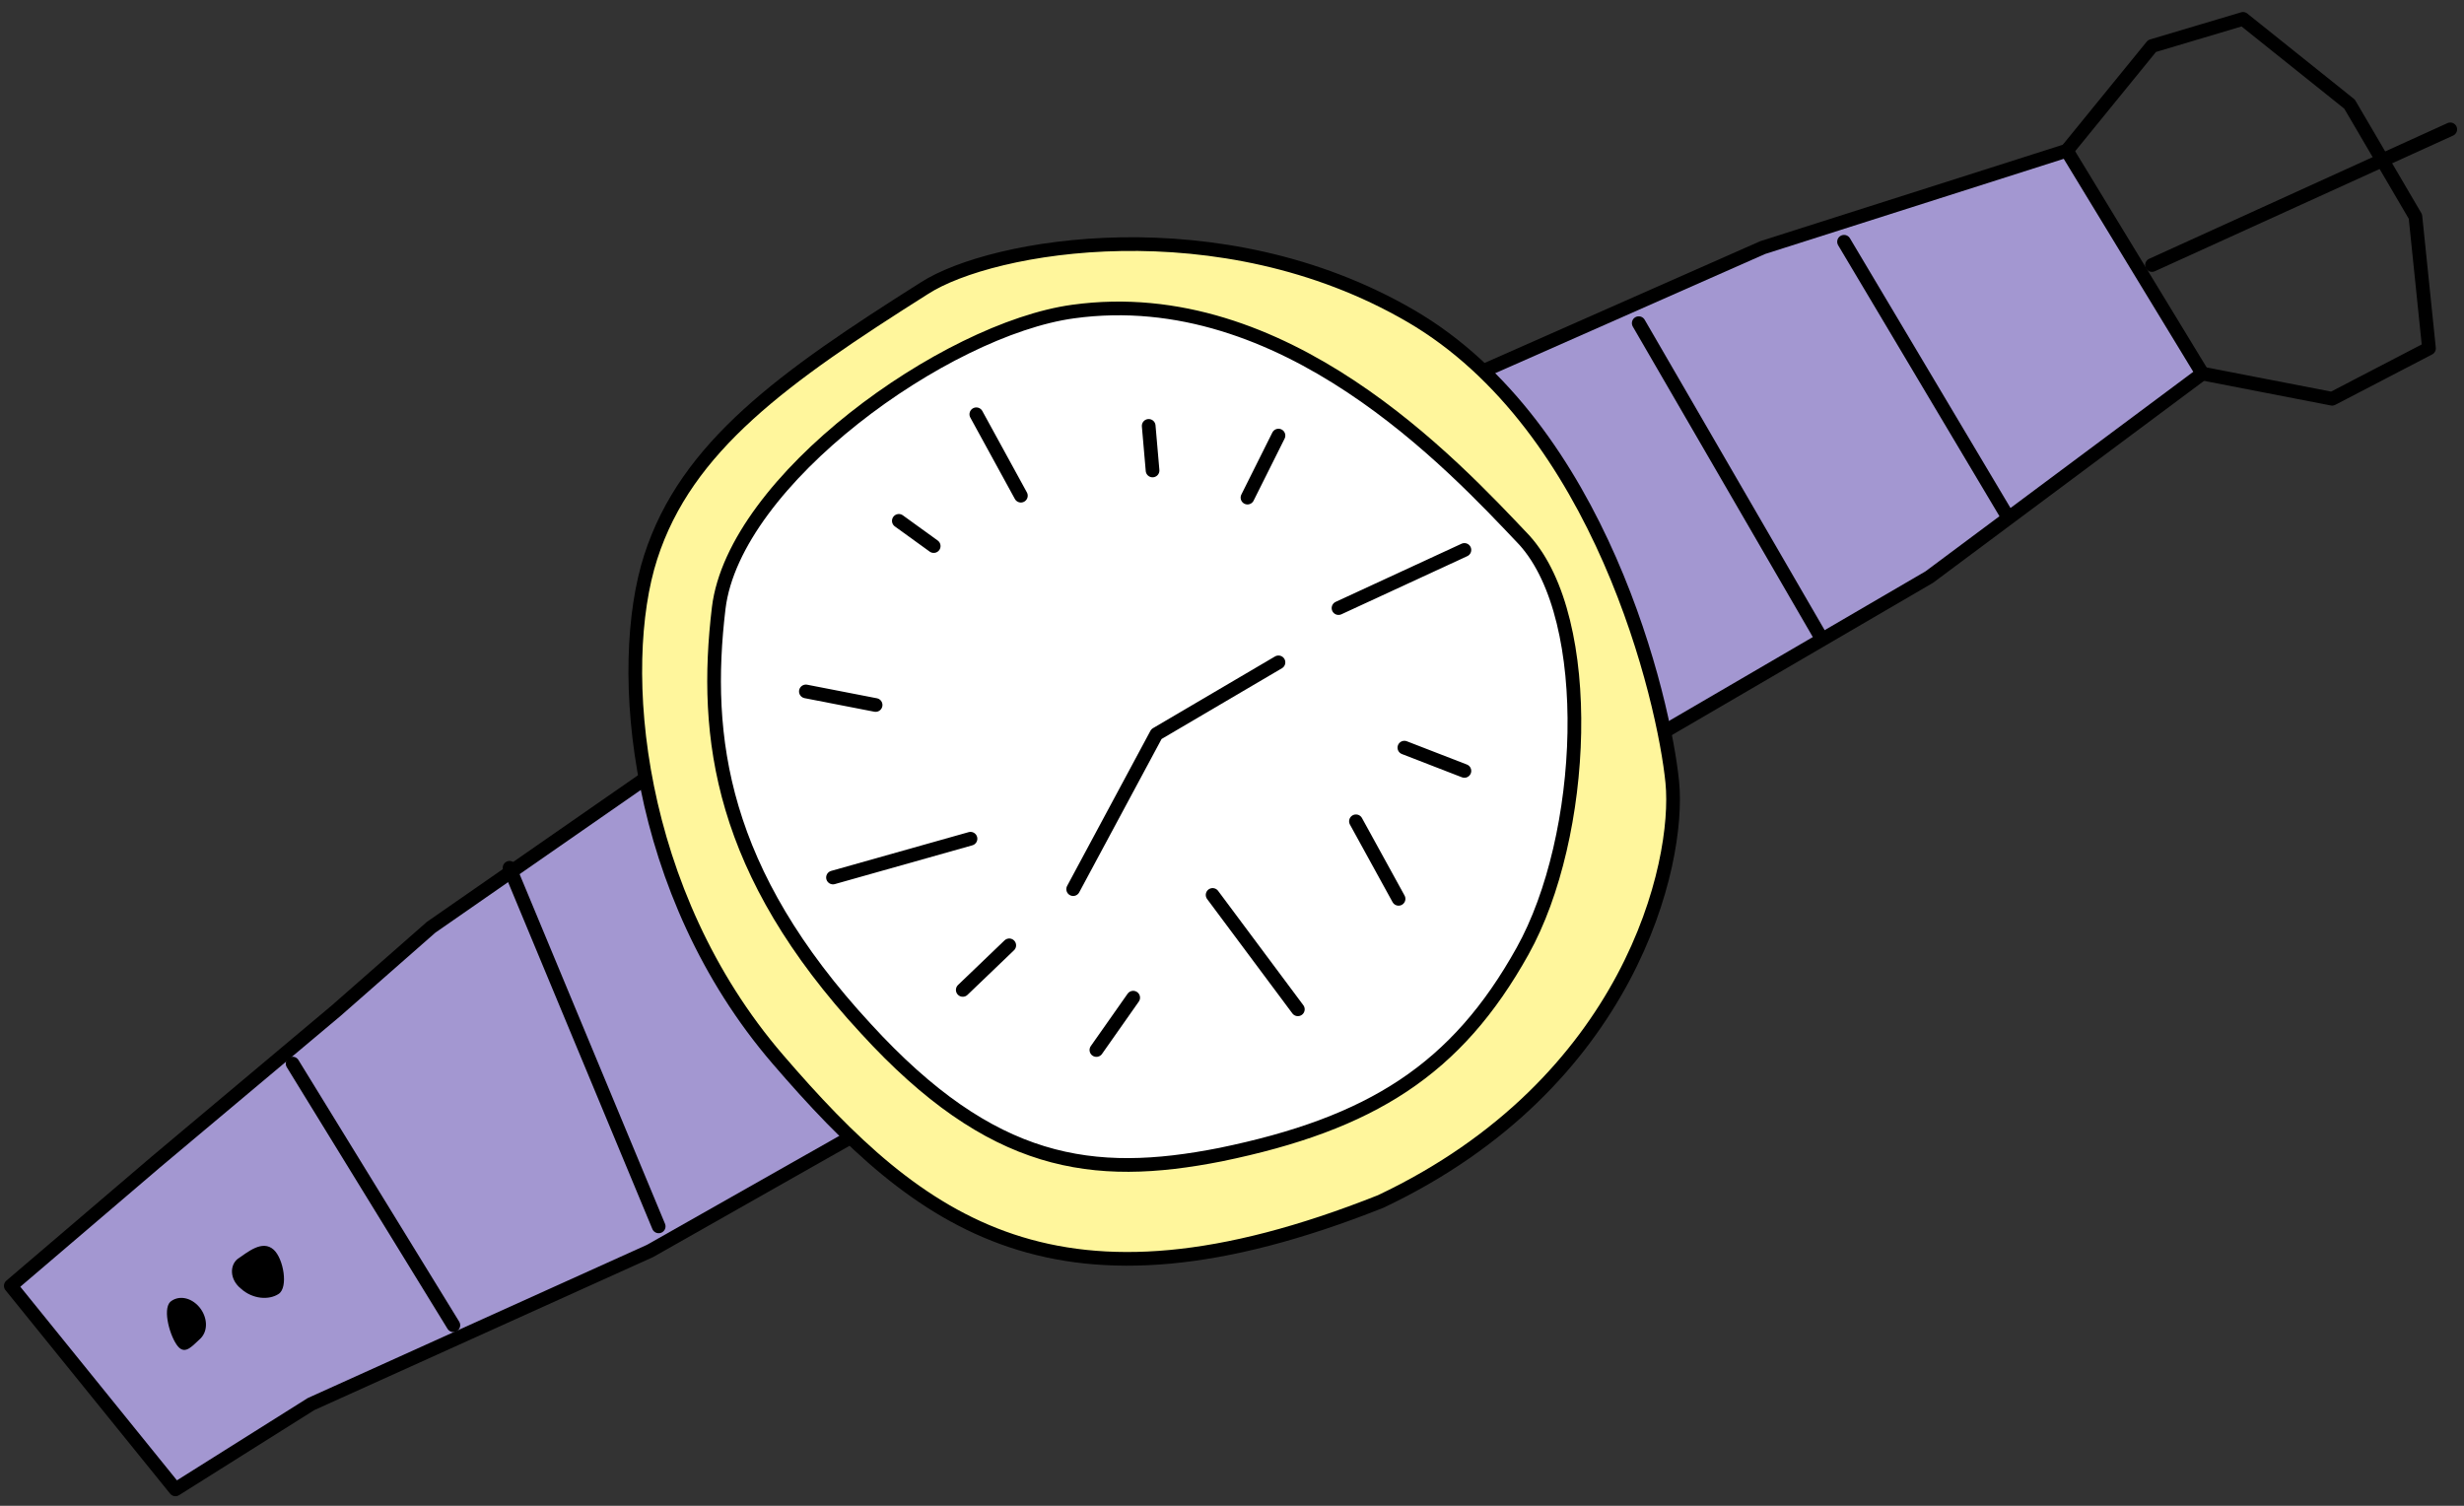 <?xml version="1.0" encoding="UTF-8"?> <svg xmlns="http://www.w3.org/2000/svg" width="180" height="110" viewBox="0 0 180 110" fill="none"><rect x="0" y="0" width="180" height="110" fill="#333333" stroke="none"/> <path d="M48.614 55.847L31.493 67.74L24.56 73.829L11.401 84.873L0.789 93.934L12.816 108.801L22.72 102.571L47.482 91.386L62.48 82.89" fill="#A397D1"></path> <path d="M48.614 55.847L31.493 67.74L24.56 73.829L11.401 84.873L0.789 93.934L12.816 108.801L22.72 102.571L47.482 91.386L62.48 82.89" stroke="black" stroke-miterlimit="10" stroke-linecap="round" stroke-linejoin="round"></path> <path d="M108.252 27.148L128.768 18.086L150.983 11.007L160.887 27.29L140.937 42.156L121.269 53.625" fill="#A397D1"></path> <path d="M108.252 27.148L128.768 18.086L150.983 11.007L160.887 27.29L140.937 42.156L121.269 53.625" stroke="black" stroke-miterlimit="10" stroke-linecap="round" stroke-linejoin="round"></path> <path d="M67.534 21.05C57.246 27.549 50.145 32.604 47.537 40.691C44.929 48.778 46.378 65.242 56.811 77.372C67.245 89.503 77.243 97.157 100.863 87.77C119.113 79.131 122.744 63.075 122.165 57.154C121.585 51.233 116.948 31.16 103.037 23.072C89.126 14.985 72.461 17.873 67.534 21.05Z" fill="#FFF69C" stroke="black" stroke-miterlimit="10" stroke-linecap="round" stroke-linejoin="round"></path> <path d="M78.397 22.759C69.058 24.033 53.635 35.077 52.503 44.422C51.371 53.908 52.645 63.678 63.257 75.147C72.454 85.2 79.811 86.191 89.15 84.35C100.186 82.085 106.412 78.121 111.223 69.484C115.892 61.13 116.6 45.272 111.364 39.466C106.129 33.944 93.819 20.635 78.397 22.759Z" fill="white" stroke="black" stroke-miterlimit="10" stroke-linecap="round" stroke-linejoin="round"></path> <path d="M106.978 40.174L97.781 44.422" stroke="black" stroke-miterlimit="10" stroke-linecap="round" stroke-linejoin="round"></path> <path d="M102.592 54.617L106.978 56.316" stroke="black" stroke-miterlimit="10" stroke-linecap="round" stroke-linejoin="round"></path> <path d="M99.055 59.997L102.168 65.661" stroke="black" stroke-miterlimit="10" stroke-linecap="round" stroke-linejoin="round"></path> <path d="M88.584 65.377L94.81 73.731" stroke="black" stroke-miterlimit="10" stroke-linecap="round" stroke-linejoin="round"></path> <path d="M82.782 72.882L80.094 76.705" stroke="black" stroke-miterlimit="10" stroke-linecap="round" stroke-linejoin="round"></path> <path d="M73.728 69.059L70.332 72.315" stroke="black" stroke-miterlimit="10" stroke-linecap="round" stroke-linejoin="round"></path> <path d="M70.897 61.271L60.852 64.103" stroke="black" stroke-miterlimit="10" stroke-linecap="round" stroke-linejoin="round"></path> <path d="M63.965 51.501L58.871 50.51" stroke="black" stroke-miterlimit="10" stroke-linecap="round" stroke-linejoin="round"></path> <path d="M68.209 39.891L65.662 38.05" stroke="black" stroke-miterlimit="10" stroke-linecap="round" stroke-linejoin="round"></path> <path d="M74.577 36.21L71.322 30.263" stroke="black" stroke-miterlimit="10" stroke-linecap="round" stroke-linejoin="round"></path> <path d="M84.197 34.369L83.914 31.112" stroke="black" stroke-miterlimit="10" stroke-linecap="round" stroke-linejoin="round"></path> <path d="M93.395 48.386L84.481 53.625L78.397 64.953" stroke="black" stroke-miterlimit="10" stroke-linecap="round" stroke-linejoin="round"></path> <path d="M37.223 63.395L48.118 89.589" stroke="black" stroke-miterlimit="10" stroke-linecap="round" stroke-linejoin="round"></path> <path d="M21.375 77.696L33.119 96.81" stroke="black" stroke-miterlimit="10" stroke-linecap="round" stroke-linejoin="round"></path> <path d="M119.713 23.608L133.013 46.546" stroke="black" stroke-miterlimit="10" stroke-linecap="round" stroke-linejoin="round"></path> <path d="M134.711 17.661L146.596 37.626" stroke="black" stroke-miterlimit="10" stroke-linecap="round" stroke-linejoin="round"></path> <path d="M150.982 11.007L157.208 3.361L163.858 1.379L171.64 7.609L176.451 15.821L177.442 25.449L170.367 29.13L160.887 27.29" stroke="black" stroke-miterlimit="10" stroke-linecap="round" stroke-linejoin="round"></path> <path d="M157.207 19.36L178.997 9.449" stroke="black" stroke-miterlimit="10" stroke-linecap="round" stroke-linejoin="round"></path> <path d="M20.356 94.523C19.639 94.997 18.443 94.902 17.607 94.143C16.77 93.478 16.77 92.434 17.367 91.96C18.085 91.485 19.16 90.536 19.997 91.296C20.715 91.96 21.073 94.048 20.356 94.523Z" fill="black"></path> <path d="M14.67 97.757C14.109 98.247 13.549 99.031 12.988 98.345C12.428 97.659 11.867 95.7 12.428 95.112C12.988 94.622 13.922 94.72 14.576 95.504C15.137 96.19 15.23 97.169 14.67 97.757Z" fill="black"></path> <path d="M93.395 31.82L91.131 36.351" stroke="black" stroke-miterlimit="10" stroke-linecap="round" stroke-linejoin="round"></path> </svg> 
